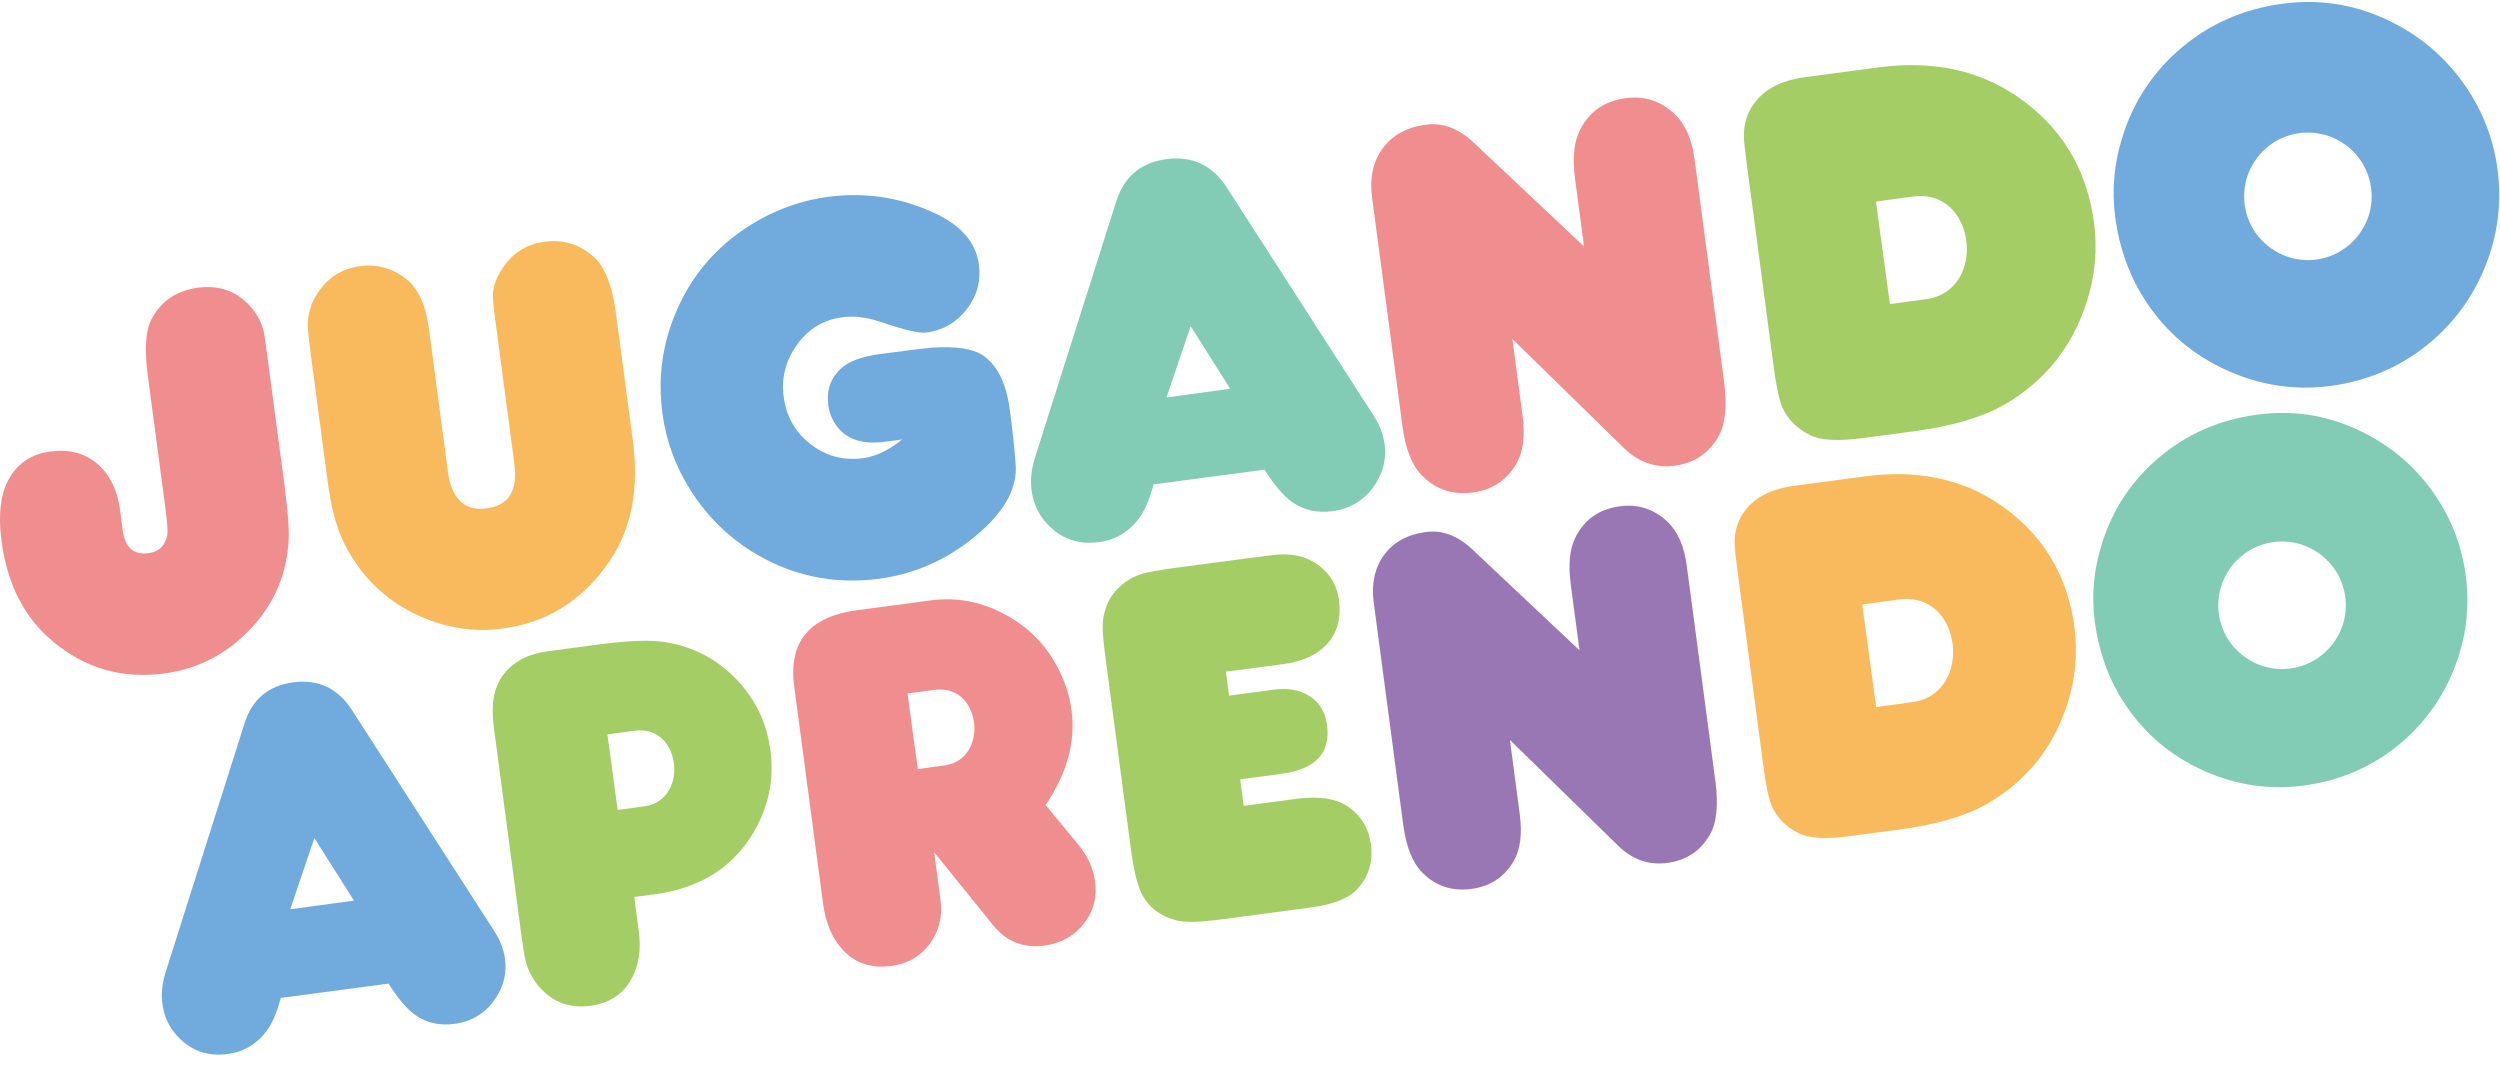 <svg width="126" height="54" viewBox="0 0 126 54" fill="none" xmlns="http://www.w3.org/2000/svg">
<path d="M12.232 32.084C13.662 30.771 14.433 29.16 14.545 27.258C14.579 26.691 14.509 25.757 14.336 24.453L13.497 18.129C13.387 17.309 13.322 16.842 13.297 16.725C13.181 16.261 12.971 15.852 12.67 15.502C11.972 14.687 11.072 14.354 9.972 14.5C8.909 14.641 8.133 15.166 7.644 16.073C7.338 16.64 7.272 17.594 7.449 18.932L8.337 25.619C8.437 26.358 8.466 26.818 8.425 26.995C8.313 27.518 8.002 27.813 7.486 27.881C6.732 27.98 6.299 27.594 6.182 26.721C6.17 26.631 6.163 26.57 6.158 26.533C6.109 26.168 6.07 25.879 6.044 25.665C5.915 24.692 5.538 23.933 4.912 23.386C4.287 22.838 3.494 22.629 2.533 22.756C1.66 22.872 0.996 23.281 0.539 23.986C0.043 24.75 -0.111 25.85 0.081 27.287C0.368 29.455 1.232 31.136 2.67 32.332C4.292 33.687 6.16 34.225 8.274 33.943C9.79 33.743 11.108 33.123 12.232 32.084Z" fill="#F08D8F"/>
<path d="M21.218 31.082C22.555 31.666 23.925 31.865 25.326 31.68C27.608 31.376 29.42 30.226 30.76 28.224C31.835 26.611 32.212 24.609 31.896 22.22L31.04 15.774C30.858 14.402 30.493 13.466 29.945 12.967C29.233 12.318 28.401 12.057 27.445 12.184C26.498 12.31 25.774 12.787 25.268 13.617C25.005 14.032 24.864 14.431 24.842 14.816C24.832 15.018 24.871 15.451 24.961 16.119L25.927 23.395C26.104 24.733 25.635 25.475 24.521 25.623C23.407 25.772 22.757 25.149 22.572 23.758L21.619 16.574C21.461 15.38 21.081 14.546 20.483 14.071C19.792 13.519 19.014 13.3 18.15 13.415C17.177 13.543 16.438 14.042 15.924 14.908C15.664 15.341 15.528 15.813 15.513 16.324C15.508 16.57 15.557 17.066 15.657 17.815L16.513 24.261C16.691 25.599 16.975 26.655 17.369 27.428C18.23 29.119 19.515 30.337 21.218 31.082Z" fill="#F8BA5C"/>
<path d="M49.495 26.73C50.712 25.635 51.276 24.521 51.188 23.388C51.13 22.607 51.033 21.695 50.894 20.651C50.714 19.287 50.245 18.365 49.493 17.883C48.997 17.567 48.165 17.448 46.995 17.52C46.751 17.535 45.876 17.642 44.37 17.842C43.424 17.968 42.76 18.214 42.373 18.584C41.857 19.07 41.648 19.678 41.745 20.41C41.799 20.819 41.947 21.181 42.188 21.495C42.684 22.157 43.489 22.412 44.604 22.264L45.472 22.15C44.791 22.695 44.134 23.008 43.502 23.091C42.512 23.222 41.631 22.989 40.855 22.388C40.081 21.787 39.629 20.992 39.498 20.002C39.371 19.048 39.595 18.172 40.169 17.375C40.743 16.577 41.505 16.114 42.448 15.991C43.054 15.91 43.708 15.991 44.414 16.234C45.584 16.633 46.34 16.808 46.688 16.762C47.527 16.65 48.204 16.258 48.724 15.587C49.242 14.915 49.447 14.159 49.335 13.322C49.189 12.215 48.432 11.349 47.07 10.724C45.37 9.943 43.592 9.676 41.738 9.921C40.266 10.116 38.885 10.639 37.591 11.493C36.056 12.505 34.91 13.852 34.154 15.536C33.397 17.219 33.142 18.98 33.385 20.817C33.572 22.235 34.061 23.556 34.849 24.782C35.637 26.005 36.637 27 37.844 27.766C39.824 29.009 41.981 29.476 44.319 29.167C46.263 28.902 47.987 28.092 49.495 26.73Z" fill="#71AADD"/>
<path d="M69.34 24.368C69.729 23.753 69.877 23.091 69.782 22.376C69.719 21.894 69.537 21.425 69.242 20.965L61.85 9.479C61.118 8.333 60.096 7.847 58.785 8.022C57.491 8.194 56.647 8.91 56.253 10.167L52.157 23.084C51.979 23.653 51.923 24.2 51.993 24.726C52.079 25.358 52.327 25.905 52.743 26.368C53.446 27.146 54.326 27.465 55.387 27.324C56.25 27.209 56.944 26.781 57.462 26.042C57.722 25.672 57.948 25.129 58.143 24.414L63.733 23.672C64.227 24.451 64.689 24.993 65.119 25.3C65.701 25.713 66.379 25.866 67.153 25.764C68.102 25.635 68.829 25.171 69.34 24.368ZM58.792 20.031L60.009 16.441L62.003 19.593L58.792 20.031Z" fill="#82CCB5"/>
<path d="M85.406 8.027C85.27 7 84.927 6.234 84.377 5.725C83.682 5.083 82.872 4.823 81.94 4.947C80.858 5.09 80.084 5.633 79.62 6.574C79.325 7.168 79.247 7.985 79.386 9.029L79.836 12.425L74.263 7.178C73.507 6.47 72.711 6.173 71.874 6.282C70.904 6.411 70.177 6.81 69.688 7.477C69.201 8.146 69.021 8.965 69.15 9.936L70.683 21.478C70.833 22.619 71.162 23.449 71.665 23.962C72.359 24.67 73.212 24.954 74.229 24.82C75.183 24.694 75.907 24.227 76.399 23.417C76.764 22.816 76.876 21.984 76.734 20.924L76.224 17.085L81.838 22.573C82.577 23.3 83.434 23.599 84.407 23.471C85.377 23.341 86.109 22.86 86.596 22.023C86.958 21.403 87.056 20.469 86.89 19.221L85.406 8.027Z" fill="#F08D8F"/>
<path d="M91.242 21.938C91.767 22.196 92.638 22.242 93.859 22.081L96.413 21.743C98.376 21.483 99.909 21.033 101.013 20.398C103.052 19.221 104.438 17.494 105.17 15.219C105.594 13.901 105.718 12.57 105.538 11.223C105.173 8.476 103.859 6.341 101.597 4.818C99.663 3.514 97.355 3.04 94.672 3.397L90.994 3.886C89.727 4.054 88.834 4.541 88.316 5.343C88.029 5.781 87.888 6.285 87.89 6.856C87.89 7.056 87.946 7.589 88.063 8.455L89.393 18.486C89.525 19.476 89.671 20.155 89.826 20.525C90.091 21.128 90.563 21.602 91.242 21.938ZM94.548 10.157L96.389 9.907C98.024 9.683 98.929 10.858 99.101 12.123C99.279 13.431 98.646 14.864 97.092 15.076L95.251 15.326L94.548 10.157Z" fill="#A4CD66"/>
<path d="M124.302 4.402C123.285 2.894 121.935 1.751 120.254 0.972C118.571 0.194 116.805 -0.064 114.954 0.199C113.049 0.471 111.388 1.198 109.977 2.383C108.532 3.592 107.525 5.108 106.961 6.934C106.547 8.26 106.428 9.591 106.606 10.928C106.82 12.551 107.352 13.996 108.201 15.263C109.208 16.771 110.556 17.907 112.239 18.666C113.923 19.428 115.662 19.688 117.455 19.452C119.301 19.206 120.923 18.52 122.327 17.389C123.645 16.324 124.623 15.003 125.258 13.419C125.893 11.838 126.097 10.204 125.873 8.52C125.672 7.024 125.149 5.65 124.302 4.402ZM116.752 13.079C114.993 13.317 113.373 12.086 113.134 10.328C112.896 8.569 114.127 6.949 115.886 6.711C117.644 6.472 119.264 7.703 119.503 9.462C119.741 11.22 118.51 12.841 116.752 13.079Z" fill="#71AADD"/>
<path d="M17.751 35.806C17.041 34.694 16.049 34.222 14.776 34.39C13.521 34.558 12.701 35.251 12.319 36.472L8.345 49.007C8.172 49.559 8.119 50.089 8.187 50.6C8.267 51.216 8.51 51.746 8.914 52.194C9.595 52.948 10.451 53.259 11.48 53.12C12.319 53.008 12.991 52.595 13.494 51.875C13.745 51.517 13.966 50.989 14.156 50.294L19.581 49.574C20.06 50.33 20.507 50.856 20.926 51.152C21.49 51.554 22.147 51.705 22.901 51.602C23.818 51.481 24.523 51.031 25.02 50.252C25.399 49.657 25.543 49.012 25.45 48.319C25.387 47.852 25.212 47.394 24.925 46.949L17.751 35.806ZM14.628 45.828L15.844 42.237L17.839 45.39L14.628 45.828Z" fill="#71AADD"/>
<path d="M33.538 32.364C32.801 32.242 31.648 32.283 30.082 32.493L27.615 32.821C26.61 32.955 25.859 33.354 25.358 34.018C24.893 34.633 24.735 35.499 24.884 36.616L26.255 46.959C26.358 47.73 26.435 48.211 26.486 48.406C26.603 48.883 26.817 49.309 27.131 49.681C27.812 50.498 28.683 50.834 29.748 50.693C30.683 50.569 31.366 50.136 31.794 49.391C32.188 48.712 32.322 47.895 32.196 46.934L31.967 45.207L32.979 45.074C35.419 44.75 37.153 43.587 38.182 41.583C38.79 40.393 39.007 39.141 38.831 37.825C38.644 36.423 38.065 35.219 37.09 34.212C36.119 33.21 34.935 32.592 33.538 32.364ZM32.485 40.637L31.13 40.822L30.612 37.015L31.967 36.83C33.171 36.667 33.837 37.53 33.964 38.462C34.095 39.425 33.628 40.481 32.485 40.637Z" fill="#A4CD66"/>
<path d="M52.697 40.571C53.779 38.982 54.217 37.389 54.003 35.789C53.889 34.932 53.594 34.103 53.117 33.305C52.483 32.244 51.597 31.432 50.456 30.865C49.315 30.298 48.136 30.096 46.915 30.259L43.203 30.753C40.789 31.074 39.729 32.354 40.028 34.594L41.478 45.509C41.614 46.538 41.959 47.338 42.509 47.907C43.125 48.557 43.932 48.815 44.937 48.681C45.759 48.571 46.401 48.194 46.868 47.552C47.333 46.91 47.511 46.178 47.401 45.356L47.082 42.955L50.053 46.628C50.717 47.455 51.578 47.8 52.633 47.659C53.456 47.55 54.115 47.187 54.609 46.572C55.105 45.956 55.297 45.236 55.188 44.414C55.102 43.765 54.828 43.159 54.365 42.595L52.697 40.571ZM47.61 38.576L46.255 38.761L45.737 34.954L47.092 34.769C48.296 34.606 48.963 35.47 49.089 36.402C49.221 37.365 48.754 38.42 47.61 38.576Z" fill="#F08D8F"/>
<path d="M64.652 33.475C65.611 33.349 66.338 33.028 66.832 32.512C67.389 31.938 67.605 31.181 67.481 30.247C67.367 29.381 66.919 28.73 66.138 28.287C65.701 28.036 65.165 27.922 64.535 27.944C64.377 27.946 63.823 28.012 62.869 28.139L59.379 28.601C58.452 28.725 57.841 28.832 57.547 28.922C56.922 29.128 56.433 29.479 56.075 29.975C55.764 30.413 55.599 30.919 55.577 31.493C55.562 31.777 55.608 32.32 55.713 33.125L56.992 42.755C57.133 43.818 57.313 44.575 57.53 45.023C57.878 45.716 58.462 46.171 59.284 46.387C59.705 46.499 60.449 46.482 61.524 46.341L66.08 45.735C67.204 45.587 67.987 45.271 68.425 44.791C68.985 44.171 69.208 43.429 69.094 42.563C68.982 41.714 68.573 41.065 67.873 40.612C67.277 40.233 66.433 40.116 65.336 40.262L62.682 40.615L62.504 39.277L64.589 39C66.306 38.771 67.07 37.954 66.883 36.543C66.795 35.876 66.491 35.385 65.975 35.066C65.489 34.77 64.908 34.667 64.236 34.755L61.945 35.059L61.784 33.852L64.652 33.475Z" fill="#A4CD66"/>
<path d="M81.648 25.516C80.6 25.655 79.848 26.183 79.396 27.097C79.109 27.674 79.033 28.467 79.169 29.479L79.607 32.775L74.195 27.681C73.463 26.995 72.689 26.706 71.877 26.813C70.936 26.937 70.228 27.323 69.756 27.973C69.284 28.622 69.111 29.418 69.235 30.359L70.721 41.561C70.87 42.668 71.186 43.47 71.675 43.969C72.346 44.655 73.176 44.932 74.163 44.801C75.09 44.677 75.791 44.224 76.267 43.439C76.623 42.855 76.73 42.047 76.594 41.019L76.1 37.294L81.549 42.619C82.269 43.325 83.098 43.616 84.042 43.49C84.986 43.363 85.694 42.896 86.168 42.086C86.52 41.486 86.615 40.578 86.455 39.367L85.012 28.503C84.881 27.508 84.548 26.764 84.015 26.273C83.339 25.648 82.551 25.395 81.648 25.516Z" fill="#9977B4"/>
<path d="M100.724 25.387C98.848 24.123 96.608 23.663 94.003 24.008L90.434 24.483C89.206 24.645 88.34 25.117 87.836 25.898C87.557 26.324 87.421 26.813 87.423 27.365C87.423 27.56 87.476 28.075 87.588 28.915L88.88 38.65C89.006 39.61 89.147 40.27 89.301 40.627C89.554 41.218 90.013 41.678 90.673 42.004C91.181 42.252 92.028 42.298 93.215 42.142L95.693 41.814C97.596 41.561 99.084 41.126 100.157 40.508C102.137 39.365 103.48 37.689 104.193 35.482C104.604 34.203 104.723 32.911 104.55 31.605C104.193 28.936 102.918 26.866 100.724 25.387ZM96.399 35.385L94.557 35.636L93.854 30.466L95.696 30.216C97.331 29.992 98.235 31.167 98.408 32.432C98.586 33.738 97.953 35.173 96.399 35.385Z" fill="#F8BA5C"/>
<path d="M118.824 21.658C117.192 20.902 115.477 20.651 113.679 20.909C111.831 21.172 110.22 21.88 108.848 23.03C107.445 24.203 106.469 25.674 105.922 27.448C105.521 28.734 105.406 30.026 105.577 31.323C105.786 32.896 106.301 34.3 107.126 35.528C108.104 36.993 109.41 38.095 111.045 38.832C112.679 39.571 114.365 39.824 116.104 39.593C117.895 39.355 119.471 38.688 120.831 37.591C122.11 36.557 123.059 35.273 123.674 33.74C124.29 32.206 124.489 30.622 124.27 28.985C124.078 27.53 123.57 26.2 122.75 24.988C121.767 23.524 120.456 22.415 118.824 21.658ZM115.448 33.689C113.689 33.928 112.069 32.697 111.831 30.938C111.592 29.18 112.823 27.559 114.582 27.321C116.34 27.083 117.96 28.314 118.199 30.072C118.44 31.828 117.206 33.449 115.448 33.689Z" fill="#82CCB5"/>
</svg>

